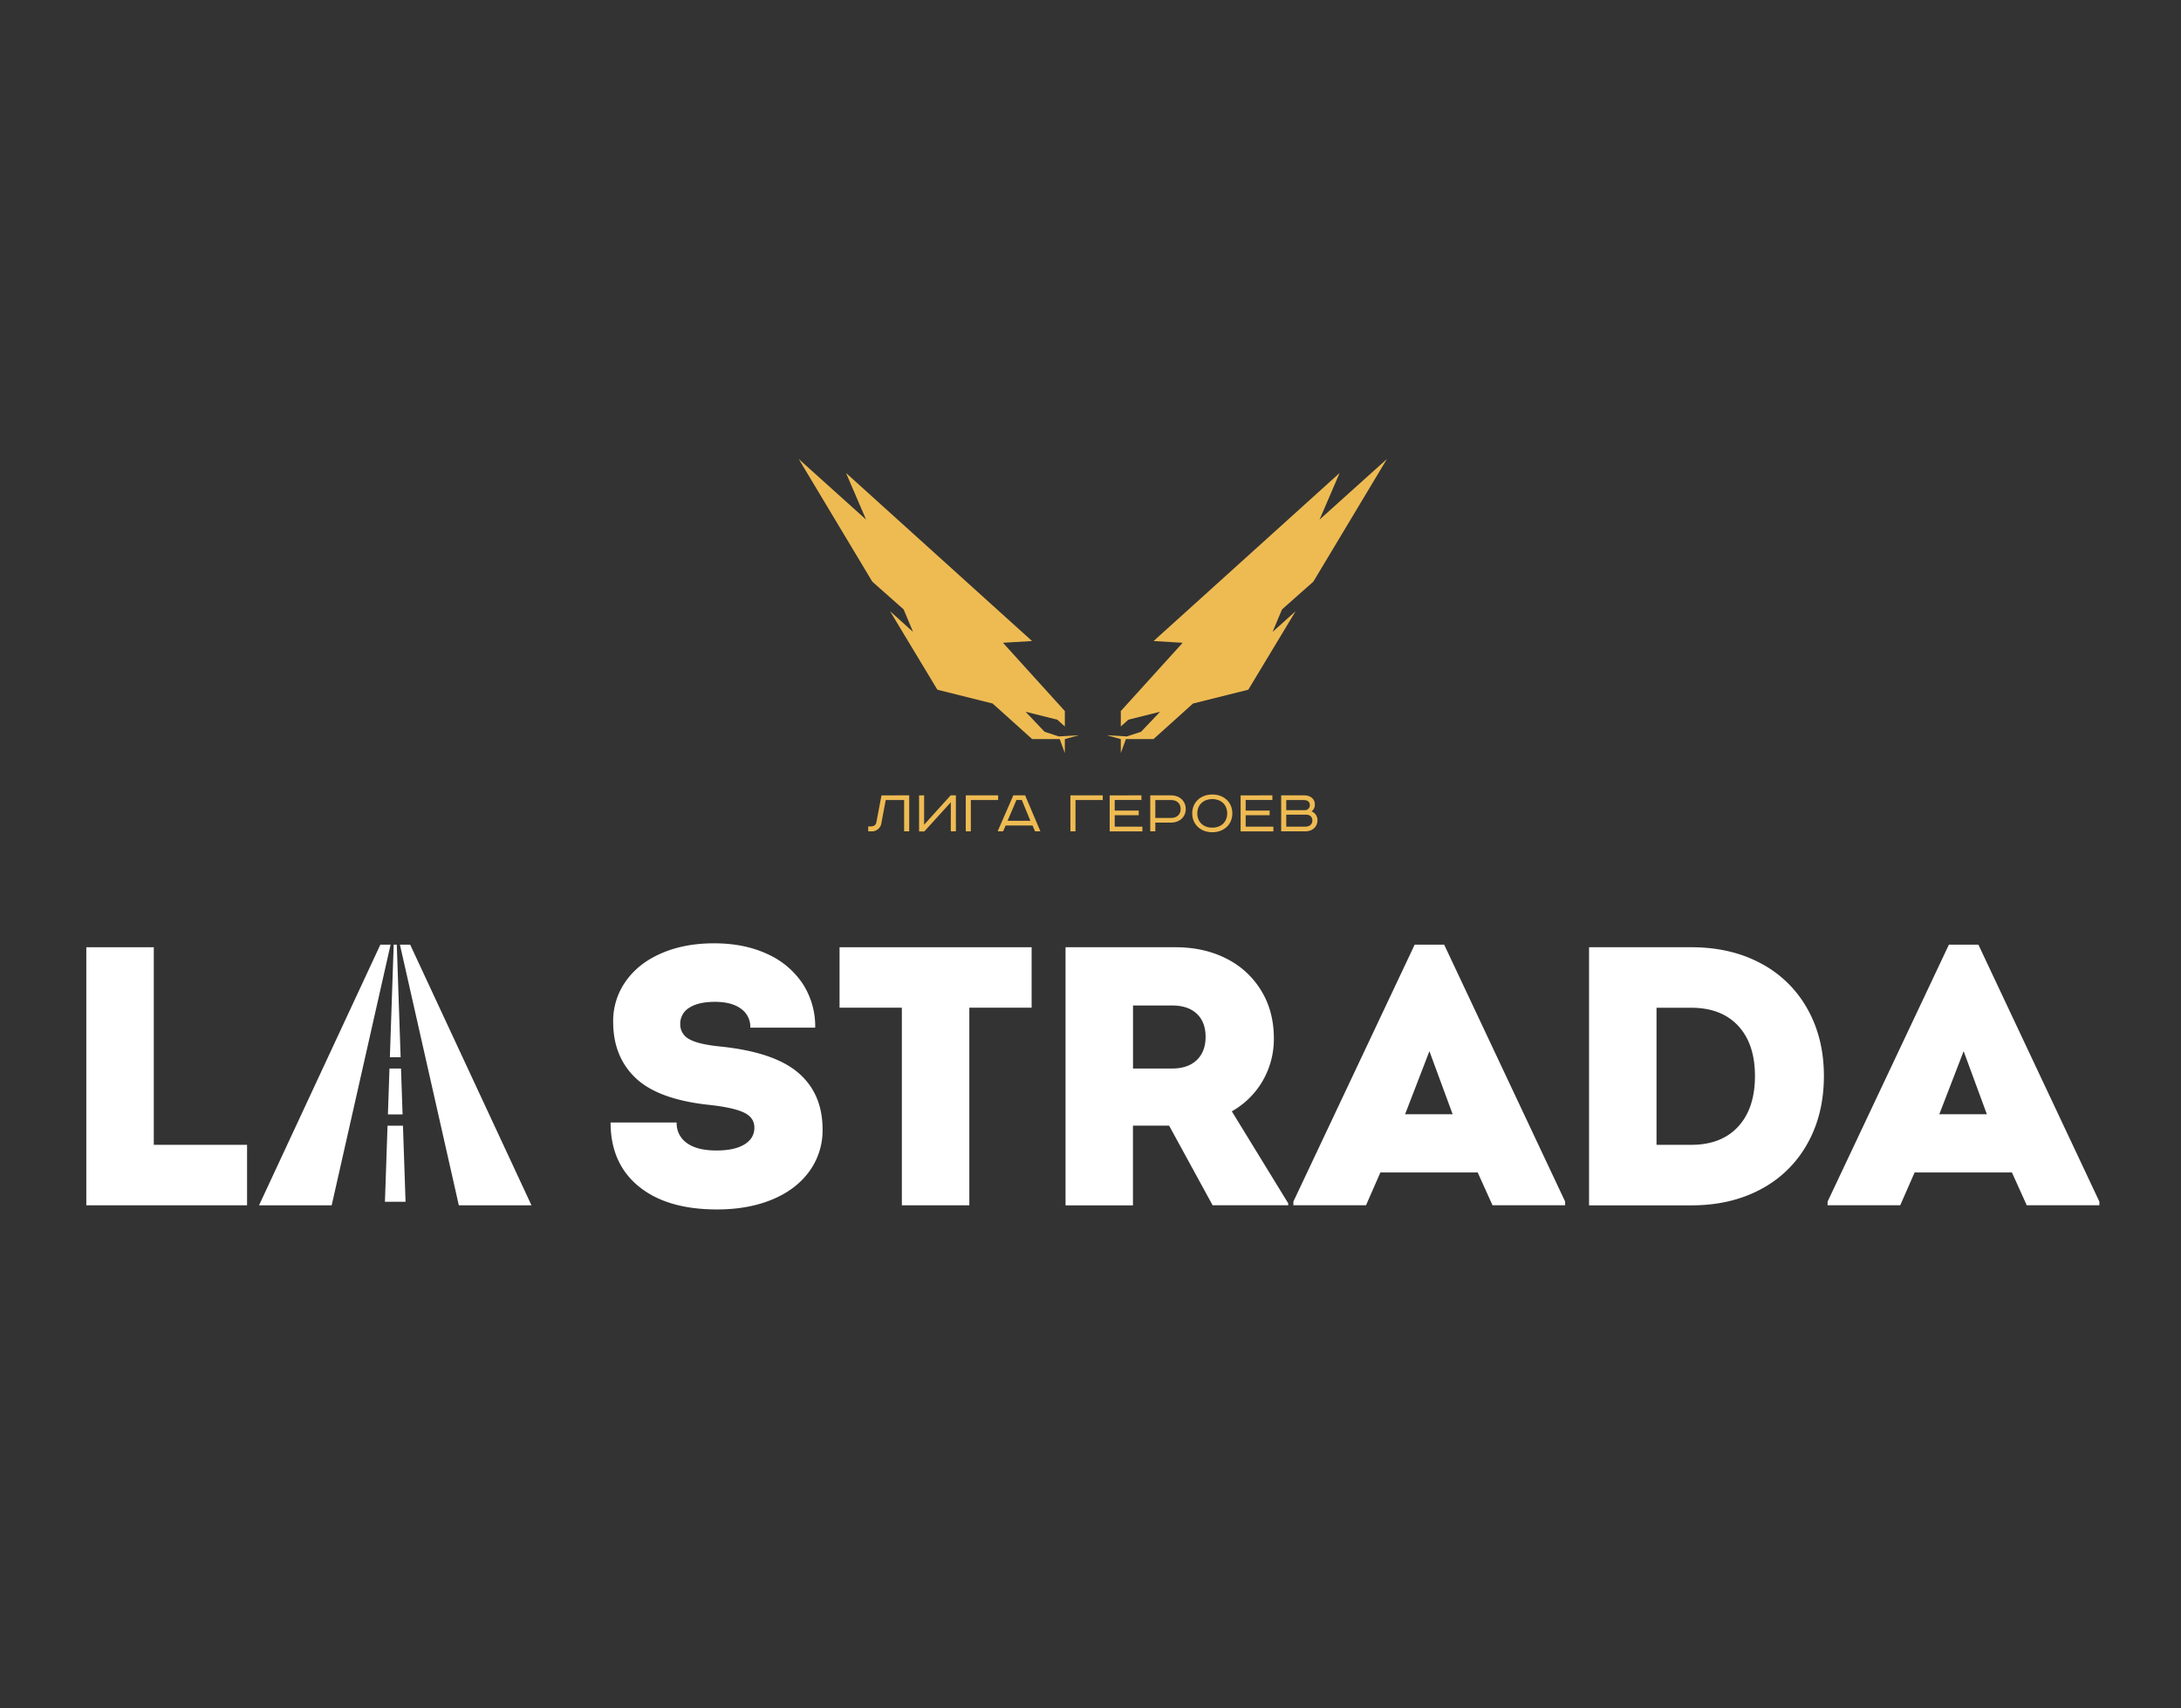 <svg id="Слой_1" data-name="Слой 1" xmlns="http://www.w3.org/2000/svg" viewBox="0 0 1326.54 1038.95"><rect x="0" y="0" width="1326.54" height="1038.95" fill="#333333" stroke="none"/><defs><style>.cls-1{fill:#fff;}.cls-2{fill:#eebb53;}</style></defs><polygon class="cls-1" points="93.54 576.19 52.5 576.19 52.5 733.16 150.27 733.16 150.27 696.38 93.54 696.38 93.54 576.19"/><path class="cls-1" d="M485.51,652.54q-14.81-12.67-47.76-16-13.23-1.35-18.61-4.49a10,10,0,0,1-5.39-9.19,11.22,11.22,0,0,1,5.49-9.87q5.5-3.59,15.59-3.59t15.81,4.15a13.48,13.48,0,0,1,5.72,11.55h39.47a47.51,47.51,0,0,0-7.74-26.91,50.72,50.72,0,0,0-21.64-18q-13.92-6.39-32.07-6.39t-32.06,6.06q-13.92,6-21.64,16.93a41.62,41.62,0,0,0-7.74,24.77q0,21.09,13.57,34.09t44.29,16.37q14.79,1.57,21.41,4.6c4.41,2,6.62,5.12,6.62,9.3,0,4.34-2,7.73-6.06,10.21s-9.72,3.69-17,3.69c-7.77,0-13.75-1.48-17.93-4.48a14.55,14.55,0,0,1-6.28-12.56H371.37q0,24.88,17.15,38.9t47.66,14q18.84,0,33.4-6t22.66-17.15A42.25,42.25,0,0,0,500.31,687Q500.31,665.21,485.51,652.54Z"/><polygon class="cls-1" points="510.64 612.96 548.53 612.96 548.53 733.16 589.57 733.16 589.57 612.96 627.46 612.96 627.46 576.19 510.64 576.19 510.64 612.96"/><path class="cls-1" d="M768.05,657.36a50.63,50.63,0,0,0,6.74-25.79q0-16.37-7.64-28.92A51.82,51.82,0,0,0,746,583.14q-13.58-6.95-31.06-6.95H648.09v157h41V684.72h22l26.46,48.43h46V732L749.22,676A50,50,0,0,0,768.05,657.36ZM727.91,644.8q-5.38,5.16-15,5.16H689.13V611.62h23.76q9.65,0,15,5t5.39,14Q733.3,639.64,727.91,644.8Z"/><path class="cls-1" d="M860.44,574.62,786.66,730.91v2.24h44.18l8.74-19.95h59.2l9,19.95h44.18v-2.24L878.38,574.62Zm-5.83,103.15,14.8-38.35,14.13,38.35Z"/><path class="cls-1" d="M1070.89,585.94q-18.27-9.75-42.05-9.75H966.5v157h62.34q23.78,0,42.05-9.75a69.33,69.33,0,0,0,28.36-27.69q10.1-17.94,10.09-41.26,0-23.1-10.09-40.92A69.53,69.53,0,0,0,1070.89,585.94Zm-13.68,99.34q-10.21,11.1-28.59,11.1h-21.08V613h21.08q18.39,0,28.59,11t10.2,30.5Q1067.41,674.18,1057.21,685.28Z"/><path class="cls-1" d="M1203.31,574.62h-17.94l-73.78,156.29v2.24h44.18l8.74-19.95h59.2l9,19.95h44.18v-2.24Zm-23.77,103.15,14.8-38.35,14.12,38.35Z"/><polygon class="cls-1" points="231.34 574.62 157.56 733.16 201.74 733.16 237.56 574.62 231.34 574.62"/><polygon class="cls-1" points="243.25 574.62 279.07 733.16 323.25 733.16 249.47 574.62 243.25 574.62"/><polygon class="cls-1" points="235.94 677.89 244.86 677.89 243.91 649.96 236.89 649.96 235.94 677.89"/><polygon class="cls-1" points="243.68 643.12 241.34 574.62 240.4 574.62 239.46 574.62 237.13 643.12 243.68 643.12"/><polygon class="cls-1" points="235.71 684.73 234.13 731.01 240.4 731.01 246.67 731.01 245.09 684.73 235.71 684.73"/><path class="cls-2" d="M553,483.79v21.9h-3.09V486.64H538.71l-2.57,13.74a5.88,5.88,0,0,1-6.25,5.31h-1.82v-3h1.58c1.86,0,3.09-.79,3.41-2.61l3.08-16.27Z"/><path class="cls-2" d="M562.07,483.79v17.86l16.16-17.86h3.17v21.9h-3.09V488l-16.12,17.74H559v-21.9Z"/><path class="cls-2" d="M607.09,483.79v2.85h-16.6v19.05H587.4v-21.9Z"/><path class="cls-2" d="M623.5,483.79l9.3,21.9h-3.25L628,502.13H611.65l-1.54,3.56h-3.33l9.55-21.9Zm-10.66,15.48H626.7l-5.23-12.67h-3.24Z"/><path class="cls-2" d="M670.73,483.79v2.85H654.14v19.05h-3.09v-21.9Z"/><path class="cls-2" d="M694.26,483.79v2.81H678v6.45H692.6v2.81H678v7h16.83v2.85H674.94v-21.9Z"/><path class="cls-2" d="M712.36,483.79c4.95,0,8.84,3.32,8.84,8.31s-3.93,8.28-8.84,8.28H702.7v5.31h-3.09v-21.9Zm-9.66,13.74h9.62c3.4,0,5.78-2,5.78-5.43s-2.38-5.46-5.78-5.46H702.7Z"/><path class="cls-2" d="M737.35,506.24c-6.89,0-12.2-4.55-12.2-11.48s5.31-11.49,12.2-11.49,12.19,4.56,12.19,11.49S744.24,506.24,737.35,506.24Zm0-2.77c5.06,0,9.06-3.21,9.06-8.71s-4-8.71-9.06-8.71-9.08,3.2-9.11,8.71S732.23,503.47,737.35,503.47Z"/><path class="cls-2" d="M773.89,483.79v2.81H757.65v6.45h14.58v2.81H757.65v7h16.84v2.85H754.57v-21.9Z"/><path class="cls-2" d="M793.1,483.79c3.88,0,6.61,2.17,6.61,5.46a4.86,4.86,0,0,1-2,4.28,5.69,5.69,0,0,1,3.6,5.51c0,3.63-2.85,6.65-7.33,6.65H779.24v-21.9Zm-10.77,9h11.24a2.92,2.92,0,0,0,3.1-3c0-1.71-.91-3.13-3.85-3.13H782.33Zm0,10.06h11.48c3,0,4.4-1.71,4.4-3.76,0-2.22-1.54-3.53-3.77-3.53H782.33Z"/><polygon id="SVGID" class="cls-2" points="643.98 447.95 635.36 445.13 623.78 432.95 623.78 432.95 643.08 437.77 647.67 441.9 647.67 432.53 610.03 390.99 627.72 389.93 514.57 287.7 526.77 316.06 485.79 279.18 530.55 353.8 549.62 370.7 555.33 384.36 541.35 371.78 570.13 419.54 603.75 427.94 627.78 449.57 644.55 449.57 647.66 458.07 647.67 449.57 656.19 447.22 643.98 447.95"/><polygon id="SVGID-2" data-name="SVGID" class="cls-2" points="685.39 447.95 694.01 445.13 705.59 432.95 705.59 432.95 686.29 437.77 681.7 441.9 681.7 432.53 719.33 390.99 701.64 389.93 814.8 287.7 802.59 316.06 843.58 279.18 798.81 353.8 779.74 370.7 774.03 384.36 788.02 371.78 759.24 419.54 725.62 427.94 701.58 449.57 684.81 449.57 681.7 458.07 681.7 449.57 673.18 447.22 685.39 447.95"/></svg>